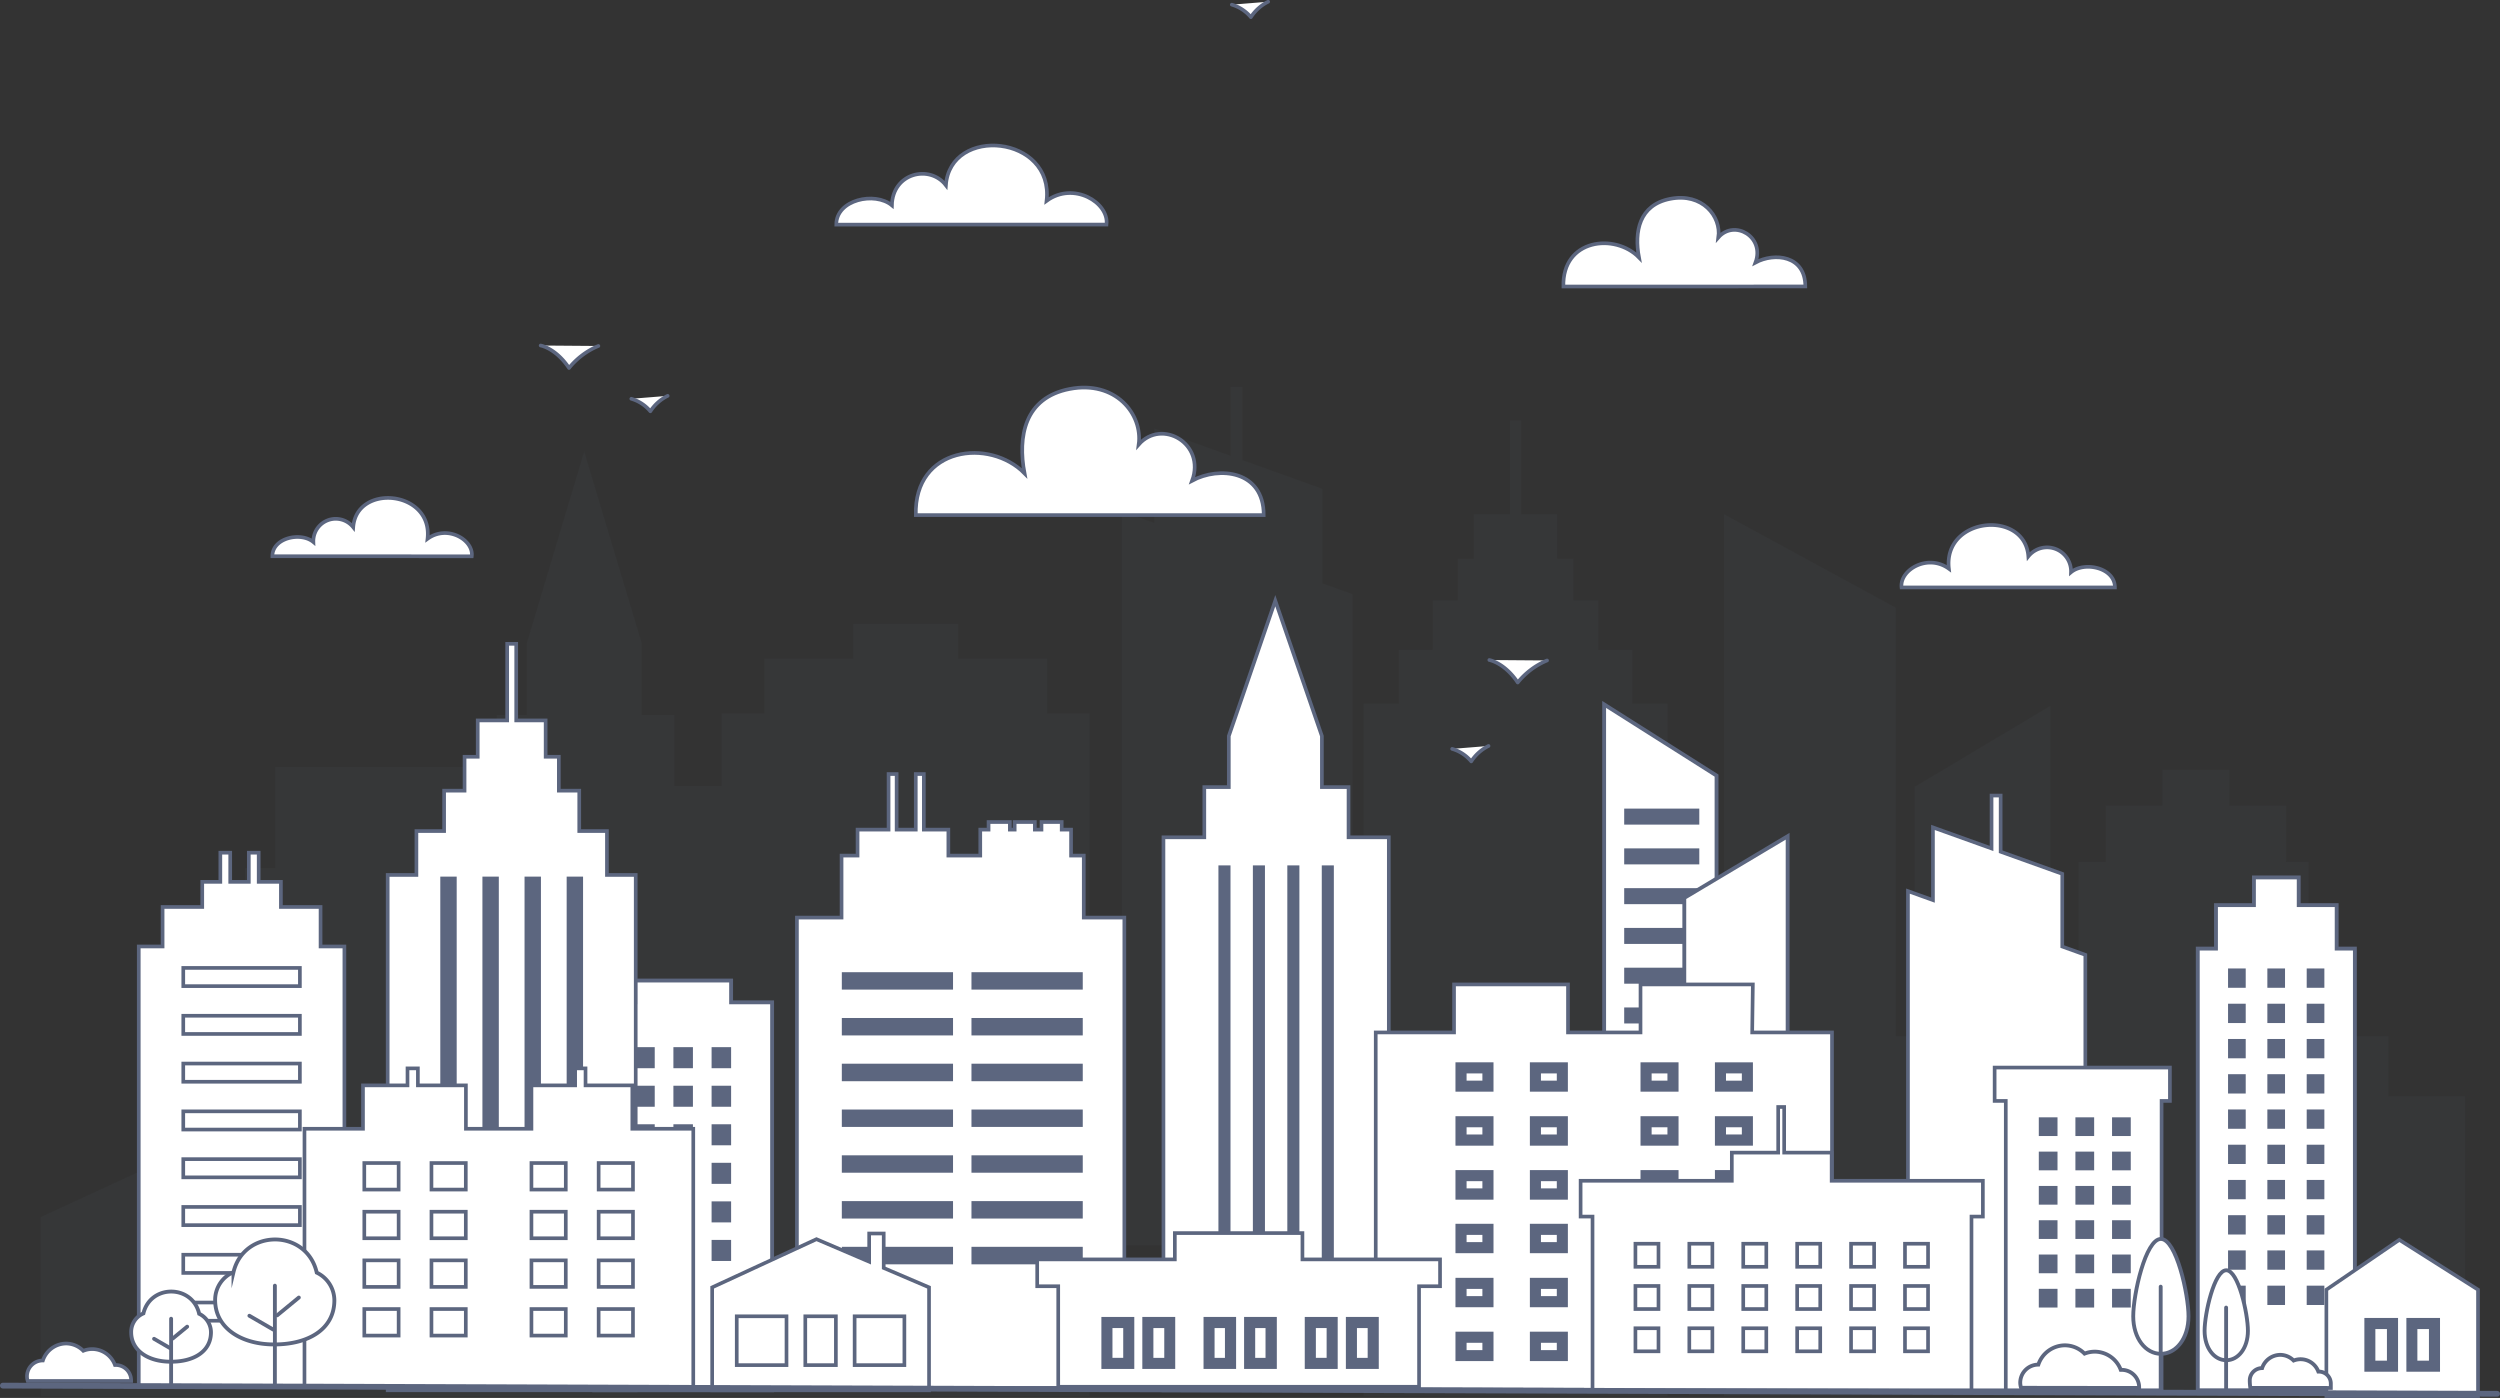 <svg xmlns="http://www.w3.org/2000/svg" viewBox="0 0 648.09 362.4"><rect x="0" y="0" width="648.09" height="362.4" fill="#333333" stroke="none"/><defs><style>.cls-1,.cls-6{fill:#5c667f;}.cls-1{opacity:0.07;}.cls-10,.cls-2,.cls-3,.cls-4,.cls-5,.cls-7,.cls-9{fill:#fff;}.cls-10,.cls-11,.cls-2,.cls-3,.cls-4,.cls-7,.cls-8,.cls-9{stroke:#5c667f;}.cls-2{stroke-miterlimit:6;}.cls-2,.cls-3,.cls-4,.cls-8{stroke-width:0.95px;}.cls-10,.cls-11,.cls-3,.cls-9{stroke-linecap:round;}.cls-10,.cls-11,.cls-3{stroke-linejoin:round;}.cls-4,.cls-7,.cls-8,.cls-9{stroke-miterlimit:10;}.cls-11,.cls-8{fill:none;}.cls-11{stroke-width:1.5px;}</style></defs><title>modernismo</title><g id="Capa_2" data-name="Capa 2"><g id="Capa_1-2" data-name="Capa 1"><polygon class="cls-1" points="271.44 170.75 248.38 170.75 248.38 161.72 221.17 161.72 221.17 170.75 198.11 170.75 198.11 184.93 187.05 184.93 187.05 203.76 174.85 203.76 174.85 185.35 166.34 185.35 166.34 166.63 151.44 117 136.59 166.63 136.59 185.35 128.76 185.35 128.76 203.76 123.04 203.76 123.04 198.84 71.32 198.84 71.32 225.04 63.52 225.04 63.52 291.05 10.5 315.52 10.5 361.93 122.72 361.93 122.72 361.93 130.84 361.93 130.84 361.93 187.05 361.93 187.05 361.93 282.5 361.93 282.5 184.93 271.44 184.93 271.44 170.75"/><polygon class="cls-1" points="342.85 126.72 322.08 119.26 322.08 100.31 319.01 100.31 319.01 118.15 299.24 111.05 299.24 135.57 290.81 132.54 290.81 322.84 350.64 322.84 350.64 154.03 342.85 151.23 342.85 126.72"/><polygon class="cls-1" points="423.16 168.45 414.35 168.45 414.35 155.61 407.86 155.61 407.86 144.84 403.68 144.84 403.68 133.29 394.32 133.29 394.32 108.94 391.44 108.94 391.44 133.29 382.08 133.29 382.08 144.84 377.9 144.84 377.9 155.61 371.41 155.61 371.41 168.45 362.6 168.45 362.6 182.4 353.46 182.4 353.46 361.93 432.3 361.93 432.3 182.4 423.16 182.4 423.16 168.45"/><polygon class="cls-1" points="639.07 284.16 619.15 284.16 619.15 268.61 598.48 268.61 598.48 223.45 592.64 223.45 592.64 208.86 577.94 208.86 577.94 199.57 560.58 199.57 560.58 208.86 545.88 208.86 545.88 223.45 538.82 223.45 538.82 258.71 531.53 258.71 531.53 182.97 496.31 203.99 496.31 268.61 491.48 268.61 491.48 157.54 446.91 133.28 446.91 361.93 491.48 361.93 491.48 361.93 639.07 361.93 639.07 284.16"/><path class="cls-2" d="M327.6,133.53c0-11.62-11.56-12.69-18.56-8.92,3.52-9.64-7.87-16.16-13.85-9.37,1.09-7.88-6-16.71-17.92-14.4-11.68,2.26-13.47,12.33-11.68,21.86-9-9.17-28.65-6.92-28.18,10.83Z"/><path class="cls-2" d="M468,74.26c0-8.09-8-8.83-12.91-6.21,2.45-6.7-5.47-11.23-9.62-6.51.75-5.48-4.16-11.61-12.47-10-8.11,1.57-9.36,8.57-8.12,15.2-6.24-6.38-19.91-4.81-19.59,7.53Z"/><path class="cls-2" d="M216.79,58.23c0-6.48,10-8.65,14.42-5,.18-8.42,9.81-10.65,14-5.21,1.12-15.5,28.06-13,26.1,4.05,7-5.12,16.2.42,15.54,6.14Z"/><path class="cls-2" d="M70.61,144.19c0-4.78,7.37-6.38,10.63-3.67a5.8,5.8,0,0,1,10.33-3.84c.83-11.44,20.7-9.58,19.26,3,5.15-3.77,12,.31,11.47,4.53Z"/><path class="cls-2" d="M548.26,152.28c0-5.12-7.89-6.83-11.38-3.93a6.21,6.21,0,0,0-11.06-4.11c-.88-12.24-22.15-10.25-20.6,3.19-5.51-4-12.79.33-12.27,4.85Z"/><path class="cls-3" d="M386.09,171.1s3.92.68,7.36,5.83a19.32,19.32,0,0,1,7.6-5.71"/><path class="cls-3" d="M140.16,89.57s3.91.68,7.35,5.83a19.39,19.39,0,0,1,7.61-5.71"/><path class="cls-3" d="M163.66,103.38a10.12,10.12,0,0,1,4.94,3.24,11.43,11.43,0,0,1,4.48-4"/><path class="cls-3" d="M319.33,1.21a10.12,10.12,0,0,1,4.94,3.24,11.43,11.43,0,0,1,4.48-4"/><polygon class="cls-4" points="360.03 217.06 349.59 217.06 349.59 204.04 342.68 204.04 342.68 190.81 330.6 155.72 318.55 190.81 318.55 204.04 312.2 204.04 312.2 217.06 301.61 217.06 301.61 360.41 360.03 360.41 360.03 217.06"/><rect class="cls-5" x="317.29" y="225.78" width="0.26" height="133.2"/><polygon class="cls-6" points="318.99 224.34 315.86 224.34 315.86 360.41 318.99 360.41 318.99 224.34 318.99 224.34"/><rect class="cls-5" x="326.22" y="225.78" width="0.26" height="133.2"/><polygon class="cls-6" points="327.92 224.34 324.79 224.34 324.79 360.41 327.92 360.41 327.92 224.34 327.92 224.34"/><rect class="cls-5" x="335.16" y="225.78" width="0.25" height="133.2"/><polygon class="cls-6" points="336.85 224.34 333.72 224.34 333.72 360.41 336.85 360.41 336.85 224.34 336.85 224.34"/><rect class="cls-5" x="344.09" y="225.78" width="0.26" height="133.2"/><polygon class="cls-6" points="345.78 224.34 342.65 224.34 342.65 360.41 345.78 360.41 345.78 224.34 345.78 224.34"/><polygon class="cls-4" points="534.61 245.38 534.61 226.53 518.64 220.8 518.64 206.24 516.28 206.24 516.28 219.95 501.09 214.5 501.09 233.34 494.61 231.01 494.61 360.41 540.59 360.41 540.59 247.53 534.61 245.38"/><polygon class="cls-7" points="189.53 259.84 189.53 254.19 164.67 254.19 164.67 259.84 154.04 259.84 154.04 360.41 200.16 360.41 200.16 259.84 189.53 259.84"/><rect class="cls-5" x="166.19" y="272.98" width="2.03" height="2.42"/><polygon class="cls-6" points="169.73 271.46 164.67 271.46 164.67 276.92 169.73 276.92 169.73 271.46 169.73 271.46"/><rect class="cls-5" x="176.08" y="272.98" width="2.03" height="2.42"/><polygon class="cls-6" points="179.63 271.46 174.57 271.46 174.57 276.92 179.63 276.92 179.63 271.46 179.63 271.46"/><rect class="cls-5" x="185.98" y="272.98" width="2.03" height="2.42"/><polygon class="cls-6" points="189.53 271.46 184.47 271.46 184.47 276.92 189.53 276.92 189.53 271.46 189.53 271.46"/><rect class="cls-5" x="166.19" y="282.97" width="2.03" height="2.42"/><polygon class="cls-6" points="169.73 281.46 164.67 281.46 164.67 286.91 169.73 286.91 169.73 281.46 169.73 281.46"/><rect class="cls-5" x="176.08" y="282.97" width="2.03" height="2.42"/><polygon class="cls-6" points="179.63 281.46 174.57 281.46 174.57 286.91 179.63 286.91 179.63 281.46 179.63 281.46"/><rect class="cls-5" x="185.98" y="282.97" width="2.03" height="2.42"/><polygon class="cls-6" points="189.53 281.46 184.47 281.46 184.47 286.91 189.53 286.91 189.53 281.46 189.53 281.46"/><rect class="cls-5" x="166.19" y="292.97" width="2.03" height="2.42"/><polygon class="cls-6" points="169.73 291.45 164.67 291.45 164.67 296.9 169.73 296.9 169.73 291.45 169.73 291.45"/><rect class="cls-5" x="176.08" y="292.97" width="2.03" height="2.42"/><polygon class="cls-6" points="179.63 291.45 174.57 291.45 174.57 296.9 179.63 296.9 179.63 291.45 179.63 291.45"/><rect class="cls-5" x="185.98" y="292.97" width="2.03" height="2.42"/><polygon class="cls-6" points="189.53 291.45 184.47 291.45 184.47 296.9 189.53 296.9 189.53 291.45 189.53 291.45"/><rect class="cls-5" x="166.19" y="302.96" width="2.03" height="2.42"/><polygon class="cls-6" points="169.73 301.44 164.67 301.44 164.67 306.9 169.73 306.9 169.73 301.44 169.73 301.44"/><rect class="cls-5" x="176.08" y="302.96" width="2.03" height="2.42"/><polygon class="cls-6" points="179.63 301.44 174.57 301.44 174.57 306.9 179.63 306.9 179.63 301.44 179.63 301.44"/><rect class="cls-5" x="185.98" y="302.96" width="2.03" height="2.42"/><polygon class="cls-6" points="189.53 301.44 184.47 301.44 184.47 306.9 189.53 306.9 189.53 301.44 189.53 301.44"/><rect class="cls-5" x="166.19" y="312.95" width="2.03" height="2.42"/><polygon class="cls-6" points="169.73 311.44 164.67 311.44 164.67 316.89 169.73 316.89 169.73 311.44 169.73 311.44"/><rect class="cls-5" x="176.08" y="312.95" width="2.03" height="2.42"/><polygon class="cls-6" points="179.63 311.44 174.57 311.44 174.57 316.89 179.63 316.89 179.63 311.44 179.63 311.44"/><rect class="cls-5" x="185.98" y="312.95" width="2.03" height="2.42"/><polygon class="cls-6" points="189.53 311.44 184.47 311.44 184.47 316.89 189.53 316.89 189.53 311.44 189.53 311.44"/><rect class="cls-5" x="166.19" y="322.95" width="2.03" height="2.42"/><polygon class="cls-6" points="169.73 321.43 164.67 321.43 164.67 326.89 169.73 326.89 169.73 321.43 169.73 321.43"/><rect class="cls-5" x="176.08" y="322.95" width="2.03" height="2.42"/><polygon class="cls-6" points="179.63 321.43 174.57 321.43 174.57 326.89 179.63 326.89 179.63 321.43 179.63 321.43"/><rect class="cls-5" x="185.98" y="322.95" width="2.03" height="2.42"/><polygon class="cls-6" points="189.53 321.43 184.47 321.43 184.47 326.89 189.53 326.89 189.53 321.43 189.53 321.43"/><polygon class="cls-4" points="83.1 245.36 83.1 235.12 72.82 235.12 72.82 228.61 67.06 228.61 67.06 221.05 64.5 221.05 64.5 228.61 59.68 228.61 59.68 221.05 57.12 221.05 57.12 228.61 52.43 228.61 52.43 235.12 42.15 235.12 42.15 245.36 35.97 245.36 35.97 359.5 89.28 359.5 89.28 245.36 83.1 245.36"/><rect class="cls-4" x="47.51" y="250.92" width="30.23" height="4.72"/><rect class="cls-4" x="47.51" y="263.32" width="30.23" height="4.72"/><rect class="cls-4" x="47.51" y="275.71" width="30.23" height="4.72"/><rect class="cls-4" x="47.51" y="288.1" width="30.23" height="4.72"/><rect class="cls-4" x="47.51" y="300.49" width="30.23" height="4.72"/><rect class="cls-4" x="47.51" y="312.88" width="30.23" height="4.72"/><rect class="cls-4" x="47.51" y="325.27" width="30.23" height="4.72"/><rect class="cls-4" x="47.51" y="337.66" width="30.23" height="4.72"/><polygon class="cls-4" points="157.34 226.82 157.34 215.44 150.16 215.44 150.16 204.97 144.87 204.97 144.87 196.18 141.45 196.18 141.45 186.76 133.82 186.76 133.82 166.9 131.48 166.9 131.48 186.76 123.84 186.76 123.84 196.18 120.43 196.18 120.43 204.97 115.13 204.97 115.13 215.44 107.95 215.44 107.95 226.82 100.5 226.82 100.5 360.41 164.8 360.41 164.8 226.82 157.34 226.82"/><rect class="cls-5" x="115.58" y="228.69" width="1.37" height="104.9"/><polygon class="cls-6" points="118.39 227.25 114.14 227.25 114.14 335.03 118.39 335.03 118.39 227.25 118.39 227.25"/><rect class="cls-5" x="126.5" y="228.69" width="1.37" height="104.9"/><polygon class="cls-6" points="129.31 227.25 125.06 227.25 125.06 335.03 129.31 335.03 129.31 227.25 129.31 227.25"/><rect class="cls-5" x="137.42" y="228.69" width="1.37" height="104.9"/><polygon class="cls-6" points="140.23 227.25 135.98 227.25 135.98 335.03 140.23 335.03 140.23 227.25 140.23 227.25"/><rect class="cls-5" x="148.34" y="228.69" width="1.37" height="104.9"/><polygon class="cls-6" points="151.15 227.25 146.9 227.25 146.9 335.03 151.15 335.03 151.15 227.25 151.15 227.25"/><polygon class="cls-7" points="605.75 245.91 605.75 234.64 595.91 234.64 595.91 227.46 584.3 227.46 584.3 234.64 574.46 234.64 574.46 245.91 569.74 245.91 569.74 360.41 610.47 360.41 610.47 245.91 605.75 245.91"/><rect class="cls-5" x="579.11" y="252.58" width="1.55" height="1.98"/><polygon class="cls-6" points="582.17 251.06 577.59 251.06 577.59 256.07 582.17 256.07 582.17 251.06 582.17 251.06"/><rect class="cls-5" x="589.3" y="252.58" width="1.55" height="1.98"/><polygon class="cls-6" points="592.36 251.06 587.78 251.06 587.78 256.07 592.36 256.07 592.36 251.06 592.36 251.06"/><rect class="cls-5" x="599.49" y="252.58" width="1.55" height="1.98"/><polygon class="cls-6" points="602.56 251.06 597.98 251.06 597.98 256.07 602.56 256.07 602.56 251.06 602.56 251.06"/><rect class="cls-5" x="579.11" y="261.72" width="1.55" height="1.98"/><polygon class="cls-6" points="582.17 260.2 577.59 260.2 577.59 265.21 582.17 265.21 582.17 260.2 582.17 260.2"/><rect class="cls-5" x="589.3" y="261.72" width="1.55" height="1.98"/><polygon class="cls-6" points="592.36 260.2 587.78 260.2 587.78 265.21 592.36 265.21 592.36 260.2 592.36 260.2"/><rect class="cls-5" x="599.49" y="261.72" width="1.55" height="1.98"/><polygon class="cls-6" points="602.56 260.2 597.98 260.2 597.98 265.21 602.56 265.21 602.56 260.2 602.56 260.2"/><rect class="cls-5" x="579.11" y="270.85" width="1.55" height="1.98"/><polygon class="cls-6" points="582.17 269.34 577.59 269.34 577.59 274.35 582.17 274.35 582.17 269.34 582.17 269.34"/><rect class="cls-5" x="589.3" y="270.85" width="1.55" height="1.98"/><polygon class="cls-6" points="592.36 269.34 587.78 269.34 587.78 274.35 592.36 274.35 592.36 269.34 592.36 269.34"/><rect class="cls-5" x="599.49" y="270.85" width="1.55" height="1.98"/><polygon class="cls-6" points="602.56 269.34 597.98 269.34 597.98 274.35 602.56 274.35 602.56 269.34 602.56 269.34"/><rect class="cls-5" x="579.11" y="279.99" width="1.55" height="1.98"/><polygon class="cls-6" points="582.17 278.47 577.59 278.47 577.59 283.48 582.17 283.48 582.17 278.47 582.17 278.47"/><rect class="cls-5" x="589.3" y="279.99" width="1.55" height="1.98"/><polygon class="cls-6" points="592.36 278.47 587.78 278.47 587.78 283.48 592.36 283.48 592.36 278.47 592.36 278.47"/><rect class="cls-5" x="599.49" y="279.99" width="1.55" height="1.98"/><polygon class="cls-6" points="602.56 278.47 597.98 278.47 597.98 283.48 602.56 283.48 602.56 278.47 602.56 278.47"/><rect class="cls-5" x="579.11" y="289.12" width="1.55" height="1.98"/><polygon class="cls-6" points="582.17 287.61 577.59 287.61 577.59 292.62 582.17 292.62 582.17 287.61 582.17 287.61"/><rect class="cls-5" x="589.3" y="289.12" width="1.55" height="1.98"/><polygon class="cls-6" points="592.36 287.61 587.78 287.61 587.78 292.62 592.36 292.62 592.36 287.61 592.36 287.61"/><rect class="cls-5" x="599.49" y="289.12" width="1.55" height="1.98"/><polygon class="cls-6" points="602.56 287.61 597.98 287.61 597.98 292.62 602.56 292.62 602.56 287.61 602.56 287.61"/><rect class="cls-5" x="579.11" y="298.26" width="1.55" height="1.98"/><polygon class="cls-6" points="582.17 296.75 577.59 296.75 577.59 301.75 582.17 301.75 582.17 296.75 582.17 296.75"/><rect class="cls-5" x="589.3" y="298.26" width="1.55" height="1.98"/><polygon class="cls-6" points="592.36 296.75 587.78 296.75 587.78 301.75 592.36 301.75 592.36 296.75 592.36 296.75"/><rect class="cls-5" x="599.49" y="298.26" width="1.55" height="1.98"/><polygon class="cls-6" points="602.56 296.75 597.98 296.75 597.98 301.75 602.56 301.75 602.56 296.75 602.56 296.75"/><rect class="cls-5" x="579.11" y="307.4" width="1.55" height="1.98"/><polygon class="cls-6" points="582.17 305.88 577.59 305.88 577.59 310.89 582.17 310.89 582.17 305.88 582.17 305.88"/><rect class="cls-5" x="589.3" y="307.4" width="1.55" height="1.98"/><polygon class="cls-6" points="592.36 305.88 587.78 305.88 587.78 310.89 592.36 310.89 592.36 305.88 592.36 305.88"/><rect class="cls-5" x="599.49" y="307.4" width="1.55" height="1.98"/><polygon class="cls-6" points="602.56 305.88 597.98 305.88 597.98 310.89 602.56 310.89 602.56 305.88 602.56 305.88"/><rect class="cls-5" x="579.11" y="316.53" width="1.55" height="1.98"/><polygon class="cls-6" points="582.17 315.02 577.59 315.02 577.59 320.03 582.17 320.03 582.17 315.02 582.17 315.02"/><rect class="cls-5" x="589.3" y="316.53" width="1.55" height="1.98"/><polygon class="cls-6" points="592.36 315.02 587.78 315.02 587.78 320.03 592.36 320.03 592.36 315.02 592.36 315.02"/><rect class="cls-5" x="599.49" y="316.53" width="1.55" height="1.98"/><polygon class="cls-6" points="602.56 315.02 597.98 315.02 597.98 320.03 602.56 320.03 602.56 315.02 602.56 315.02"/><rect class="cls-5" x="579.11" y="325.67" width="1.55" height="1.98"/><polygon class="cls-6" points="582.17 324.15 577.59 324.15 577.59 329.16 582.17 329.16 582.17 324.15 582.17 324.15"/><rect class="cls-5" x="589.3" y="325.67" width="1.55" height="1.98"/><polygon class="cls-6" points="592.36 324.15 587.78 324.15 587.78 329.16 592.36 329.16 592.36 324.15 592.36 324.15"/><rect class="cls-5" x="599.49" y="325.67" width="1.55" height="1.98"/><polygon class="cls-6" points="602.56 324.15 597.98 324.15 597.98 329.16 602.56 329.16 602.56 324.15 602.56 324.15"/><rect class="cls-5" x="579.11" y="334.8" width="1.55" height="1.98"/><polygon class="cls-6" points="582.17 333.29 577.59 333.29 577.59 338.3 582.17 338.3 582.17 333.29 582.17 333.29"/><rect class="cls-5" x="589.3" y="334.8" width="1.55" height="1.98"/><polygon class="cls-6" points="592.36 333.29 587.78 333.29 587.78 338.3 592.36 338.3 592.36 333.29 592.36 333.29"/><rect class="cls-5" x="599.49" y="334.8" width="1.55" height="1.98"/><polygon class="cls-6" points="602.56 333.29 597.98 333.29 597.98 338.3 602.56 338.3 602.56 333.29 602.56 333.29"/><polygon class="cls-7" points="444.99 360.41 415.85 360.41 415.85 182.61 444.99 201.06 444.99 360.41"/><rect class="cls-5" x="422.56" y="211.13" width="16.44" height="1.12"/><polygon class="cls-6" points="440.52 209.62 421.05 209.62 421.05 213.77 440.52 213.77 440.52 209.62 440.52 209.62"/><rect class="cls-5" x="422.56" y="221.44" width="16.44" height="1.12"/><polygon class="cls-6" points="440.52 219.93 421.05 219.93 421.05 224.08 440.52 224.08 440.52 219.93 440.52 219.93"/><rect class="cls-5" x="422.56" y="231.75" width="16.44" height="1.12"/><polygon class="cls-6" points="440.52 230.24 421.05 230.24 421.05 234.39 440.52 234.39 440.52 230.24 440.52 230.24"/><rect class="cls-5" x="422.56" y="242.06" width="16.44" height="1.12"/><polygon class="cls-6" points="440.52 240.55 421.05 240.55 421.05 244.7 440.52 244.7 440.52 240.55 440.52 240.55"/><rect class="cls-5" x="422.56" y="252.37" width="16.44" height="1.12"/><polygon class="cls-6" points="440.52 250.86 421.05 250.86 421.05 255.01 440.52 255.01 440.52 250.86 440.52 250.86"/><rect class="cls-5" x="422.56" y="262.69" width="16.44" height="1.12"/><polygon class="cls-6" points="440.52 261.17 421.05 261.17 421.05 265.32 440.52 265.32 440.52 261.17 440.52 261.17"/><rect class="cls-5" x="422.56" y="272.31" width="16.44" height="1.12"/><polygon class="cls-6" points="440.52 270.79 421.05 270.79 421.05 274.94 440.52 274.94 440.52 270.79 440.52 270.79"/><rect class="cls-5" x="422.56" y="282.62" width="16.44" height="1.12"/><polygon class="cls-6" points="440.52 281.1 421.05 281.1 421.05 285.25 440.52 285.25 440.52 281.1 440.52 281.1"/><rect class="cls-5" x="422.56" y="292.93" width="16.44" height="1.12"/><polygon class="cls-6" points="440.52 291.41 421.05 291.41 421.05 295.56 440.52 295.56 440.52 291.41 440.52 291.41"/><rect class="cls-5" x="422.56" y="303.24" width="16.44" height="1.12"/><polygon class="cls-6" points="440.52 301.72 421.05 301.72 421.05 305.87 440.52 305.87 440.52 301.72 440.52 301.72"/><rect class="cls-5" x="422.56" y="313.55" width="16.44" height="1.12"/><polygon class="cls-6" points="440.52 312.03 421.05 312.03 421.05 316.18 440.52 316.18 440.52 312.03 440.52 312.03"/><rect class="cls-5" x="422.56" y="323.86" width="16.44" height="1.12"/><polygon class="cls-6" points="440.52 322.34 421.05 322.34 421.05 326.49 440.52 326.49 440.52 322.34 440.52 322.34"/><polygon class="cls-7" points="436.63 360.41 463.42 360.41 463.42 216.78 436.63 232.77 436.63 360.41"/><polygon class="cls-4" points="280.95 237.87 280.95 221.8 277.66 221.8 277.66 215.07 275.23 215.07 275.23 213.1 269.99 213.1 269.99 215.07 268.27 215.07 268.27 213.1 263.04 213.1 263.04 215.07 261.79 215.07 261.79 213.1 256.27 213.1 256.27 215.07 254.12 215.07 254.12 221.8 245.85 221.8 245.85 215.07 239.49 215.07 239.49 200.66 237.4 200.66 237.4 215.07 232.44 215.07 232.44 200.66 230.35 200.66 230.35 215.07 222.31 215.07 222.31 221.8 218.16 221.8 218.16 237.87 206.59 237.87 206.59 359.81 291.47 359.81 291.47 237.87 280.95 237.87"/><rect class="cls-5" x="219.67" y="253.47" width="25.95" height="1.64"/><polygon class="cls-6" points="247.06 252.03 218.23 252.03 218.23 256.54 247.06 256.54 247.06 252.03 247.06 252.03"/><rect class="cls-5" x="253.28" y="253.47" width="25.97" height="1.64"/><polygon class="cls-6" points="280.69 252.03 251.84 252.03 251.84 256.54 280.69 256.54 280.69 252.03 280.69 252.03"/><rect class="cls-5" x="219.67" y="265.34" width="25.95" height="1.64"/><polygon class="cls-6" points="247.06 263.9 218.23 263.9 218.23 268.42 247.06 268.42 247.06 263.9 247.06 263.9"/><rect class="cls-5" x="253.28" y="265.34" width="25.97" height="1.64"/><polygon class="cls-6" points="280.69 263.9 251.84 263.9 251.84 268.42 280.69 268.42 280.69 263.9 280.69 263.9"/><rect class="cls-5" x="219.67" y="277.19" width="25.95" height="1.66"/><polygon class="cls-6" points="247.06 275.75 218.23 275.75 218.23 280.29 247.06 280.29 247.06 275.75 247.06 275.75"/><rect class="cls-5" x="253.28" y="277.19" width="25.97" height="1.66"/><polygon class="cls-6" points="280.69 275.75 251.84 275.75 251.84 280.29 280.69 280.29 280.69 275.75 280.69 275.75"/><rect class="cls-5" x="219.67" y="289.06" width="25.95" height="1.64"/><polygon class="cls-6" points="247.06 287.63 218.23 287.63 218.23 292.14 247.06 292.14 247.06 287.63 247.06 287.63"/><rect class="cls-5" x="253.28" y="289.06" width="25.97" height="1.64"/><polygon class="cls-6" points="280.69 287.63 251.84 287.63 251.84 292.14 280.69 292.14 280.69 287.63 280.69 287.63"/><rect class="cls-5" x="219.67" y="300.94" width="25.95" height="1.64"/><polygon class="cls-6" points="247.06 299.5 218.23 299.5 218.23 304.01 247.06 304.01 247.06 299.5 247.06 299.5"/><rect class="cls-5" x="253.28" y="300.94" width="25.97" height="1.64"/><polygon class="cls-6" points="280.69 299.5 251.84 299.5 251.84 304.01 280.69 304.01 280.69 299.5 280.69 299.5"/><rect class="cls-5" x="219.67" y="312.81" width="25.95" height="1.64"/><polygon class="cls-6" points="247.06 311.37 218.23 311.37 218.23 315.89 247.06 315.89 247.06 311.37 247.06 311.37"/><rect class="cls-5" x="253.28" y="312.81" width="25.97" height="1.64"/><polygon class="cls-6" points="280.69 311.37 251.84 311.37 251.84 315.89 280.69 315.89 280.69 311.37 280.69 311.37"/><rect class="cls-5" x="219.67" y="324.66" width="25.95" height="1.66"/><polygon class="cls-6" points="247.06 323.22 218.23 323.22 218.23 327.76 247.06 327.76 247.06 323.22 247.06 323.22"/><rect class="cls-5" x="253.28" y="324.66" width="25.97" height="1.66"/><polygon class="cls-6" points="280.69 323.22 251.84 323.22 251.84 327.76 280.69 327.76 280.69 323.22 280.69 323.22"/><polygon class="cls-4" points="642.39 361.93 642.39 334.33 621.99 321.41 603.08 334.33 603.08 361.93 642.39 361.93"/><rect class="cls-5" x="614.37" y="343.1" width="5.85" height="11.06"/><path class="cls-6" d="M618.78,344.54v8.19h-3v-8.19h3m2.88-2.88h-8.73V355.6h8.73V341.66Z"/><rect class="cls-5" x="625.26" y="343.1" width="5.85" height="11.06"/><path class="cls-6" d="M629.67,344.54v8.19h-3v-8.19h3m2.87-2.88h-8.72V355.6h8.72V341.66Z"/><polygon class="cls-4" points="562.52 276.75 517.08 276.75 517.08 285.4 519.97 285.4 519.97 360.41 560.36 360.41 560.36 285.4 562.52 285.4 562.52 276.75"/><rect class="cls-5" x="529.97" y="291.09" width="1.97" height="1.98"/><polygon class="cls-6" points="533.38 289.65 528.53 289.65 528.53 294.5 533.38 294.5 533.38 289.65 533.38 289.65"/><rect class="cls-5" x="539.46" y="291.09" width="1.98" height="1.98"/><polygon class="cls-6" points="542.88 289.65 538.02 289.65 538.02 294.5 542.88 294.5 542.88 289.65 542.88 289.65"/><rect class="cls-5" x="548.96" y="291.09" width="1.97" height="1.98"/><polygon class="cls-6" points="552.37 289.65 547.52 289.65 547.52 294.5 552.37 294.5 552.37 289.65 552.37 289.65"/><rect class="cls-5" x="529.97" y="299.98" width="1.97" height="1.98"/><polygon class="cls-6" points="533.38 298.54 528.53 298.54 528.53 303.39 533.38 303.39 533.38 298.54 533.38 298.54"/><rect class="cls-5" x="539.46" y="299.98" width="1.98" height="1.98"/><polygon class="cls-6" points="542.88 298.54 538.02 298.54 538.02 303.39 542.88 303.39 542.88 298.54 542.88 298.54"/><rect class="cls-5" x="548.96" y="299.98" width="1.97" height="1.98"/><polygon class="cls-6" points="552.37 298.54 547.52 298.54 547.52 303.39 552.37 303.39 552.37 298.54 552.37 298.54"/><rect class="cls-5" x="529.97" y="308.87" width="1.97" height="1.98"/><polygon class="cls-6" points="533.38 307.44 528.53 307.44 528.53 312.29 533.38 312.29 533.38 307.44 533.38 307.44"/><rect class="cls-5" x="539.46" y="308.87" width="1.98" height="1.98"/><polygon class="cls-6" points="542.88 307.44 538.02 307.44 538.02 312.29 542.88 312.29 542.88 307.44 542.88 307.44"/><rect class="cls-5" x="548.96" y="308.87" width="1.97" height="1.98"/><polygon class="cls-6" points="552.37 307.44 547.52 307.44 547.52 312.29 552.37 312.29 552.37 307.44 552.37 307.44"/><rect class="cls-5" x="529.97" y="317.76" width="1.97" height="1.98"/><polygon class="cls-6" points="533.38 316.33 528.53 316.33 528.53 321.18 533.38 321.18 533.38 316.33 533.38 316.33"/><rect class="cls-5" x="539.46" y="317.76" width="1.98" height="1.98"/><polygon class="cls-6" points="542.88 316.33 538.02 316.33 538.02 321.18 542.88 321.18 542.88 316.33 542.88 316.33"/><rect class="cls-5" x="548.96" y="317.76" width="1.97" height="1.98"/><polygon class="cls-6" points="552.37 316.33 547.52 316.33 547.52 321.18 552.37 321.18 552.37 316.33 552.37 316.33"/><rect class="cls-5" x="529.97" y="326.66" width="1.97" height="1.98"/><polygon class="cls-6" points="533.38 325.22 528.53 325.22 528.53 330.07 533.38 330.07 533.38 325.22 533.38 325.22"/><rect class="cls-5" x="539.46" y="326.66" width="1.98" height="1.98"/><polygon class="cls-6" points="542.88 325.22 538.02 325.22 538.02 330.07 542.88 330.07 542.88 325.22 542.88 325.22"/><rect class="cls-5" x="548.96" y="326.66" width="1.97" height="1.98"/><polygon class="cls-6" points="552.37 325.22 547.52 325.22 547.52 330.07 552.37 330.07 552.37 325.22 552.37 325.22"/><rect class="cls-5" x="529.97" y="335.55" width="1.97" height="1.98"/><polygon class="cls-6" points="533.38 334.11 528.53 334.11 528.53 338.96 533.38 338.96 533.38 334.11 533.38 334.11"/><rect class="cls-5" x="539.46" y="335.55" width="1.98" height="1.98"/><polygon class="cls-6" points="542.88 334.11 538.02 334.11 538.02 338.96 542.88 338.96 542.88 334.11 542.88 334.11"/><rect class="cls-5" x="548.96" y="335.55" width="1.97" height="1.98"/><polygon class="cls-6" points="552.37 334.11 547.52 334.11 547.52 338.96 552.37 338.96 552.37 334.11 552.37 334.11"/><polygon class="cls-4" points="356.64 267.65 376.94 267.65 376.94 255.2 406.48 255.2 406.48 267.65 425.28 267.65 425.28 255.2 454.4 255.2 454.23 267.65 474.92 267.65 474.92 360.41 356.64 360.15 356.64 267.65"/><rect class="cls-5" x="378.75" y="276.83" width="6.98" height="4.74"/><path class="cls-6" d="M384.29,278.27v1.87h-4.1v-1.87h4.1m2.88-2.88h-9.86V283h9.86v-7.62Z"/><rect class="cls-5" x="398.03" y="276.83" width="6.98" height="4.74"/><path class="cls-6" d="M403.58,278.27v1.87h-4.11v-1.87h4.11m2.87-2.88H396.6V283h9.85v-7.62Z"/><rect class="cls-5" x="378.75" y="290.8" width="6.98" height="4.74"/><path class="cls-6" d="M384.29,292.23v1.87h-4.1v-1.87h4.1m2.88-2.87h-9.86V297h9.86v-7.62Z"/><rect class="cls-5" x="398.03" y="290.8" width="6.98" height="4.74"/><path class="cls-6" d="M403.58,292.23v1.87h-4.11v-1.87h4.11m2.87-2.87H396.6V297h9.85v-7.62Z"/><rect class="cls-5" x="378.75" y="304.76" width="6.98" height="4.74"/><path class="cls-6" d="M384.29,306.2v1.87h-4.1V306.2h4.1m2.88-2.87h-9.86V311h9.86v-7.62Z"/><rect class="cls-5" x="398.03" y="304.76" width="6.98" height="4.74"/><path class="cls-6" d="M403.58,306.2v1.87h-4.11V306.2h4.11m2.87-2.87H396.6V311h9.85v-7.62Z"/><rect class="cls-5" x="378.75" y="318.73" width="6.98" height="4.74"/><path class="cls-6" d="M384.29,320.17V322h-4.1v-1.87h4.1m2.88-2.88h-9.86v7.62h9.86v-7.62Z"/><rect class="cls-5" x="398.03" y="318.73" width="6.98" height="4.74"/><path class="cls-6" d="M403.58,320.17V322h-4.11v-1.87h4.11m2.87-2.88H396.6v7.62h9.85v-7.62Z"/><rect class="cls-5" x="378.75" y="332.7" width="6.98" height="4.74"/><path class="cls-6" d="M384.29,334.13V336h-4.1v-1.87h4.1m2.88-2.87h-9.86v7.62h9.86v-7.62Z"/><rect class="cls-5" x="398.03" y="332.7" width="6.98" height="4.74"/><path class="cls-6" d="M403.58,334.13V336h-4.11v-1.87h4.11m2.87-2.87H396.6v7.62h9.85v-7.62Z"/><rect class="cls-5" x="378.75" y="346.66" width="6.98" height="4.74"/><path class="cls-6" d="M384.29,348.1V350h-4.1V348.1h4.1m2.88-2.88h-9.86v7.62h9.86v-7.62Z"/><rect class="cls-5" x="398.03" y="346.66" width="6.98" height="4.74"/><path class="cls-6" d="M403.58,348.1V350h-4.11V348.1h4.11m2.87-2.88H396.6v7.62h9.85v-7.62Z"/><rect class="cls-5" x="426.72" y="276.83" width="6.98" height="4.74"/><path class="cls-6" d="M432.26,278.27v1.87h-4.1v-1.87h4.1m2.88-2.88h-9.86V283h9.86v-7.62Z"/><rect class="cls-5" x="446.01" y="276.83" width="6.98" height="4.74"/><path class="cls-6" d="M451.55,278.27v1.87h-4.11v-1.87h4.11m2.87-2.88h-9.85V283h9.85v-7.62Z"/><rect class="cls-5" x="426.72" y="290.8" width="6.98" height="4.74"/><path class="cls-6" d="M432.26,292.23v1.87h-4.1v-1.87h4.1m2.88-2.87h-9.86V297h9.86v-7.62Z"/><rect class="cls-5" x="446.01" y="290.8" width="6.98" height="4.74"/><path class="cls-6" d="M451.55,292.23v1.87h-4.11v-1.87h4.11m2.87-2.87h-9.85V297h9.85v-7.62Z"/><rect class="cls-5" x="426.72" y="304.76" width="6.98" height="4.74"/><path class="cls-6" d="M432.26,306.2v1.87h-4.1V306.2h4.1m2.88-2.87h-9.86V311h9.86v-7.62Z"/><rect class="cls-5" x="446.01" y="304.76" width="6.98" height="4.74"/><path class="cls-6" d="M451.55,306.2v1.87h-4.11V306.2h4.11m2.87-2.87h-9.85V311h9.85v-7.62Z"/><rect class="cls-5" x="426.72" y="318.73" width="6.98" height="4.74"/><path class="cls-6" d="M432.26,320.17V322h-4.1v-1.87h4.1m2.88-2.88h-9.86v7.62h9.86v-7.62Z"/><rect class="cls-5" x="446.01" y="318.73" width="6.98" height="4.74"/><path class="cls-6" d="M451.55,320.17V322h-4.11v-1.87h4.11m2.87-2.88h-9.85v7.62h9.85v-7.62Z"/><rect class="cls-5" x="426.72" y="332.7" width="6.98" height="4.74"/><path class="cls-6" d="M432.26,334.13V336h-4.1v-1.87h4.1m2.88-2.87h-9.86v7.62h9.86v-7.62Z"/><rect class="cls-5" x="446.01" y="332.7" width="6.98" height="4.74"/><path class="cls-6" d="M451.55,334.13V336h-4.11v-1.87h4.11m2.87-2.87h-9.85v7.62h9.85v-7.62Z"/><rect class="cls-5" x="426.72" y="346.66" width="6.98" height="4.74"/><path class="cls-6" d="M432.26,348.1V350h-4.1V348.1h4.1m2.88-2.88h-9.86v7.62h9.86v-7.62Z"/><rect class="cls-5" x="446.01" y="346.66" width="6.98" height="4.74"/><path class="cls-6" d="M451.55,348.1V350h-4.11V348.1h4.11m2.87-2.88h-9.85v7.62h9.85v-7.62Z"/><polygon class="cls-4" points="229.09 328.7 229.09 319.76 225.32 319.76 225.32 327.08 211.66 321.24 184.62 333.73 184.62 360.41 240.84 360.41 240.84 333.73 229.09 328.7"/><rect class="cls-4" x="208.76" y="341.23" width="7.93" height="12.66"/><rect class="cls-4" x="221.55" y="341.23" width="12.9" height="12.66"/><rect class="cls-4" x="190.99" y="341.23" width="12.9" height="12.66"/><polygon class="cls-4" points="337.64 326.48 337.64 319.66 304.56 319.66 304.56 326.48 268.88 326.48 268.88 333.44 274.33 333.44 274.33 359.5 367.87 359.5 367.87 333.44 373.31 333.44 373.31 326.48 337.64 326.48"/><rect class="cls-5" x="286.95" y="342.87" width="5.66" height="10.6"/><path class="cls-6" d="M291.18,344.31V352h-2.79v-7.72h2.79m2.87-2.88h-8.53v13.48h8.53V341.43Z"/><rect class="cls-5" x="297.61" y="342.87" width="5.65" height="10.6"/><path class="cls-6" d="M301.82,344.31V352H299v-7.72h2.78m2.88-2.88h-8.53v13.48h8.53V341.43Z"/><rect class="cls-5" x="339.68" y="342.87" width="5.66" height="10.6"/><path class="cls-6" d="M343.91,344.31V352h-2.79v-7.72h2.79m2.87-2.88h-8.54v13.48h8.54V341.43Z"/><rect class="cls-5" x="350.34" y="342.87" width="5.65" height="10.6"/><path class="cls-6" d="M354.55,344.31V352h-2.78v-7.72h2.78m2.88-2.88H348.9v13.48h8.53V341.43Z"/><rect class="cls-5" x="313.42" y="342.87" width="5.57" height="10.6"/><path class="cls-6" d="M317.55,344.31V352h-2.69v-7.72h2.69m2.87-2.88H312v13.48h8.44V341.43Z"/><rect class="cls-5" x="323.95" y="342.87" width="5.56" height="10.6"/><path class="cls-6" d="M328.07,344.31V352h-2.68v-7.72h2.68m2.88-2.88h-8.44v13.48H331V341.43Z"/><polygon class="cls-4" points="474.83 306.1 474.83 298.8 462.52 298.8 462.52 286.97 460.97 286.97 460.97 298.8 448.95 298.8 448.95 306.1 409.75 306.1 409.75 315.38 412.84 315.38 412.84 360.41 511.08 360.41 511.08 315.38 514.03 315.38 514.03 306.1 474.83 306.1"/><rect class="cls-8" x="423.96" y="322.42" width="5.98" height="5.98"/><rect class="cls-8" x="423.96" y="333.37" width="5.98" height="5.98"/><rect class="cls-8" x="423.96" y="344.33" width="5.98" height="5.98"/><rect class="cls-8" x="437.93" y="322.42" width="5.98" height="5.98"/><rect class="cls-8" x="437.93" y="333.37" width="5.98" height="5.98"/><rect class="cls-8" x="437.93" y="344.33" width="5.98" height="5.98"/><rect class="cls-8" x="479.86" y="322.42" width="5.98" height="5.98"/><rect class="cls-8" x="479.86" y="333.37" width="5.98" height="5.98"/><rect class="cls-8" x="479.86" y="344.33" width="5.98" height="5.98"/><rect class="cls-8" x="451.91" y="322.42" width="5.98" height="5.98"/><rect class="cls-8" x="451.91" y="333.37" width="5.98" height="5.98"/><rect class="cls-8" x="451.91" y="344.33" width="5.98" height="5.98"/><rect class="cls-8" x="465.89" y="322.42" width="5.98" height="5.98"/><rect class="cls-8" x="465.89" y="333.37" width="5.98" height="5.98"/><rect class="cls-8" x="465.89" y="344.33" width="5.98" height="5.98"/><rect class="cls-8" x="493.84" y="322.42" width="5.98" height="5.98"/><rect class="cls-8" x="493.84" y="333.37" width="5.98" height="5.98"/><rect class="cls-8" x="493.84" y="344.33" width="5.98" height="5.98"/><polygon class="cls-4" points="163.92 292.61 163.92 281.36 151.79 281.36 151.79 276.96 149.1 276.96 149.1 281.36 137.77 281.36 137.77 292.61 120.78 292.61 120.78 281.36 108.33 281.36 108.33 276.96 105.64 276.96 105.64 281.36 94.1 281.36 94.1 292.61 78.93 292.61 78.93 359.57 179.72 359.81 179.72 292.61 163.92 292.61"/><rect class="cls-4" x="94.44" y="301.5" width="8.9" height="6.88"/><rect class="cls-4" x="111.85" y="301.5" width="8.9" height="6.88"/><rect class="cls-4" x="94.44" y="314.12" width="8.9" height="6.88"/><rect class="cls-4" x="111.85" y="314.12" width="8.9" height="6.88"/><rect class="cls-4" x="94.44" y="326.73" width="8.9" height="6.88"/><rect class="cls-4" x="111.85" y="326.73" width="8.9" height="6.88"/><rect class="cls-4" x="94.44" y="339.35" width="8.9" height="6.88"/><rect class="cls-4" x="111.85" y="339.35" width="8.9" height="6.88"/><rect class="cls-4" x="137.77" y="301.5" width="8.9" height="6.88"/><rect class="cls-4" x="155.19" y="301.5" width="8.9" height="6.88"/><rect class="cls-4" x="137.77" y="314.12" width="8.9" height="6.88"/><rect class="cls-4" x="155.19" y="314.12" width="8.9" height="6.88"/><rect class="cls-4" x="137.77" y="326.73" width="8.9" height="6.88"/><rect class="cls-4" x="155.19" y="326.73" width="8.9" height="6.88"/><rect class="cls-4" x="137.77" y="339.35" width="8.9" height="6.88"/><rect class="cls-4" x="155.19" y="339.35" width="8.9" height="6.88"/><path class="cls-4" d="M34,358c0-.05,0-.09,0-.14a4,4,0,0,0-4-4l-.2,0a6.32,6.32,0,0,0-5.92-4.13,6.23,6.23,0,0,0-2.29.45,6.31,6.31,0,0,0-4.47-1.89,6.41,6.41,0,0,0-6,4.4h0A4.1,4.1,0,0,0,7,356.84,4,4,0,0,0,7.18,358Z"/><path class="cls-7" d="M86.68,337.12a8,8,0,0,0-4.57-7.21c-2.59-11.38-18.84-11.49-21.58-.13A7.83,7.83,0,0,0,55.77,337c0,7.29,6.77,11.51,15.24,11.53C79.91,348.55,86.66,344.6,86.68,337.12Z"/><line class="cls-9" x1="71.26" y1="333.29" x2="71.26" y2="359.2"/><line class="cls-9" x1="64.65" y1="341.09" x2="70.86" y2="344.69"/><line class="cls-9" x1="71.86" y1="340.98" x2="77.47" y2="336.37"/><path class="cls-7" d="M54.69,345.4a5.33,5.33,0,0,0-3.06-4.82c-1.74-7.63-12.62-7.7-14.45-.1A5.24,5.24,0,0,0,34,345.32C34,350.2,38.53,353,44.2,353,50.15,353.05,54.67,350.41,54.69,345.4Z"/><line class="cls-9" x1="44.36" y1="341.86" x2="44.36" y2="359.2"/><line class="cls-9" x1="39.94" y1="347.07" x2="44.1" y2="349.49"/><line class="cls-9" x1="44.77" y1="347" x2="48.52" y2="343.92"/><path class="cls-7" d="M604.23,359.81s0-1.12,0-1.16a3.09,3.09,0,0,0-3.09-3.08H601a4.92,4.92,0,0,0-4.61-3.21,5.1,5.1,0,0,0-1.8.34,4.91,4.91,0,0,0-3.48-1.47,5,5,0,0,0-4.69,3.43h0a3.2,3.2,0,0,0-3.2,3.2,13.84,13.84,0,0,0,.15,1.94Z"/><path class="cls-7" d="M554.54,359.81c0-.06,0-.11,0-.17a4.52,4.52,0,0,0-4.53-4.52l-.23,0a7.23,7.23,0,0,0-6.77-4.72,7.32,7.32,0,0,0-2.62.51,7.19,7.19,0,0,0-5.11-2.15,7.32,7.32,0,0,0-6.87,5h0a4.69,4.69,0,0,0-4.69,4.69,4.79,4.79,0,0,0,.21,1.32Z"/><path class="cls-3" d="M376.45,194.14a10.17,10.17,0,0,1,4.95,3.24,11.36,11.36,0,0,1,4.48-4"/><path class="cls-7" d="M567.34,341.23c0,5.75-3.21,9.73-7.16,9.73s-7.17-4-7.17-9.73,3.21-20.05,7.17-20.05S567.34,335.48,567.34,341.23Z"/><line class="cls-10" x1="560.13" y1="333.55" x2="560.13" y2="360.41"/><path class="cls-7" d="M582.74,345c0,4.5-2.51,7.62-5.61,7.62s-5.62-3.12-5.62-7.62,2.52-15.7,5.62-15.7S582.74,340.48,582.74,345Z"/><line class="cls-10" x1="577.09" y1="338.97" x2="577.09" y2="360.41"/><line class="cls-11" x1="0.75" y1="359.2" x2="647.34" y2="361.32"/></g></g></svg>